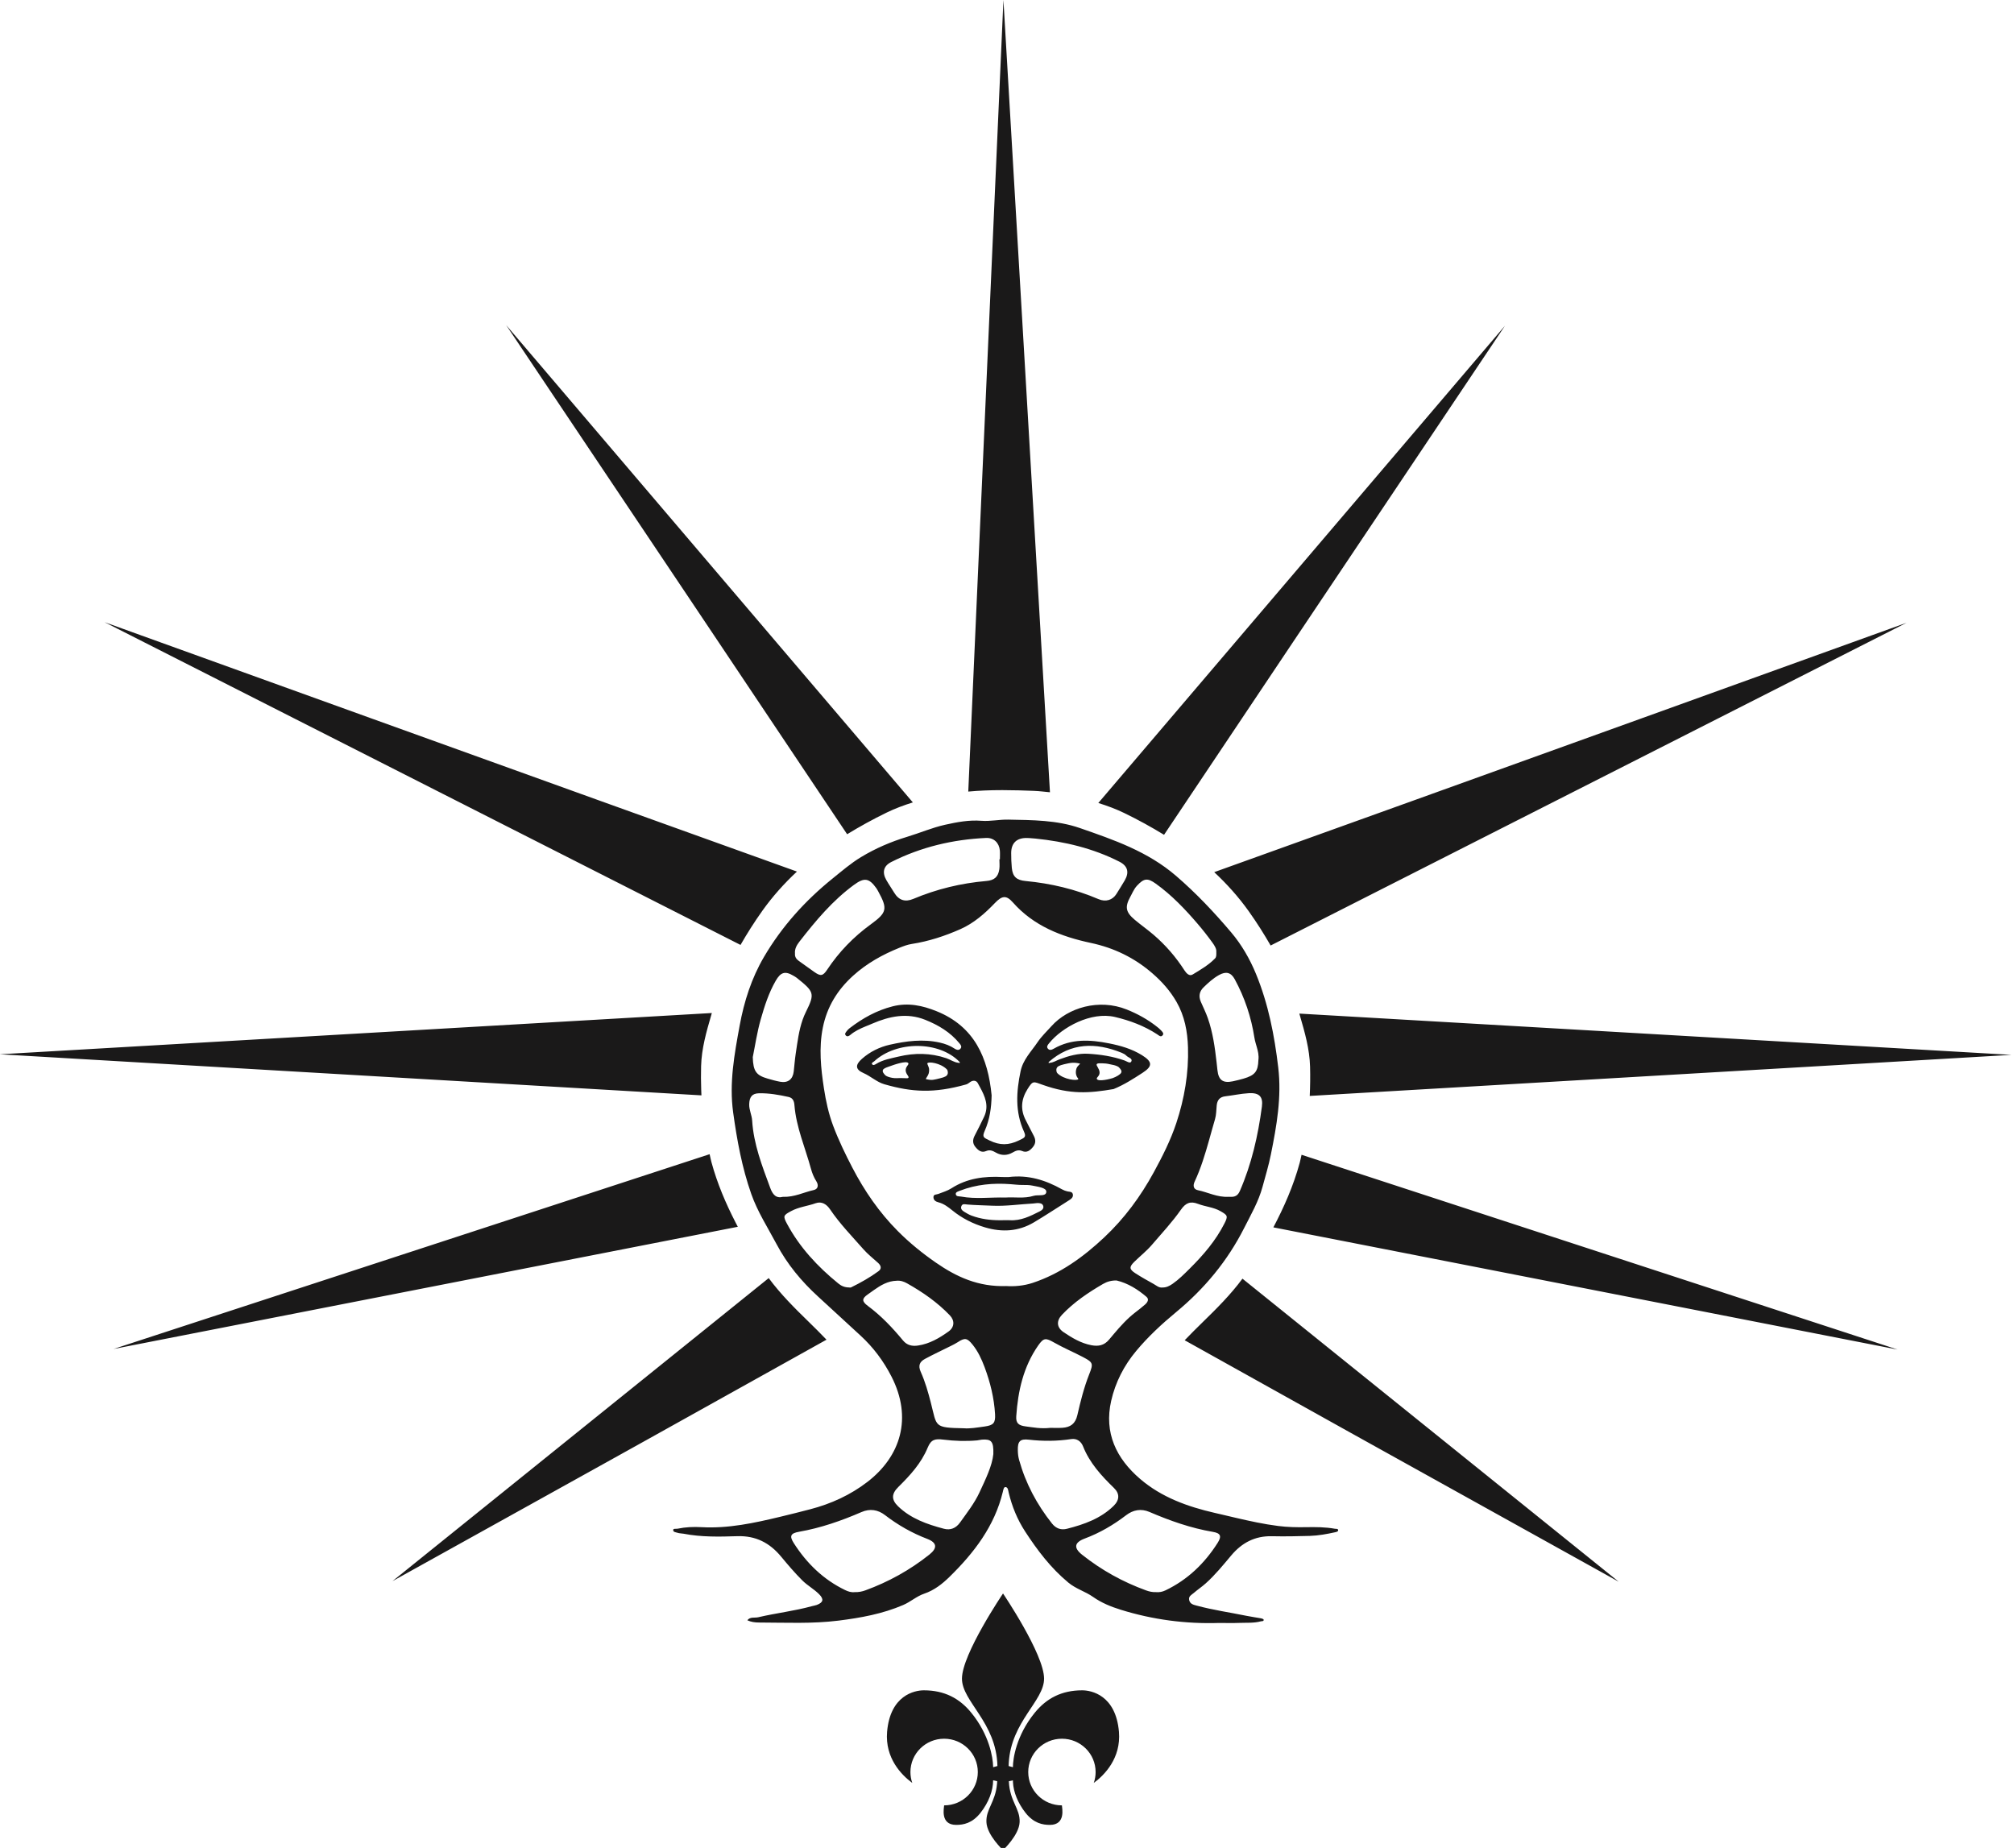 <?xml version="1.0" encoding="UTF-8"?>
<svg width="279px" height="256px" viewBox="0 0 279 256" version="1.1" xmlns="http://www.w3.org/2000/svg" xmlns:xlink="http://www.w3.org/1999/xlink">
    <title>logotype</title>
    <defs>
        <path d="M138.949,220.751 C138.949,220.751 144.636,229.153 144.636,232.548 C144.636,235.658 140.081,238.455 139.742,244.227 L139.725,244.655 L140.319,244.817 C140.319,243.644 140.781,240.419 143.339,237.28 C144.965,235.28 147.056,234.167 149.92,234.167 C151.19,234.167 154.573,234.83 155.009,239.918 C155.308,243.564 153.011,245.902 151.521,246.996 C151.686,246.523 151.776,246.015 151.776,245.488 C151.776,242.938 149.686,240.871 147.108,240.871 C144.53,240.871 142.441,242.938 142.441,245.488 C142.441,248.038 144.53,250.105 147.108,250.105 C147.108,250.402 147.703,252.809 145.442,252.809 C144.441,252.809 143.215,252.594 142.063,251.132 C140.994,249.77 140.397,248.254 140.326,246.901 L140.319,246.633 L139.756,246.758 C139.884,249.605 141.335,250.523 141.248,252.435 C141.171,254.233 138.949,256.301 138.949,256.301 C138.949,256.301 136.727,254.233 136.65,252.435 C136.567,250.603 137.896,249.683 138.119,247.104 L138.142,246.758 L137.578,246.633 C137.578,248.051 136.975,249.679 135.835,251.132 C134.682,252.594 133.457,252.809 132.456,252.809 C130.194,252.809 130.79,250.402 130.79,250.105 C133.366,250.105 135.457,248.038 135.457,245.488 C135.457,242.938 133.366,240.871 130.79,240.871 C128.211,240.871 126.122,242.938 126.122,245.488 C126.122,246.015 126.211,246.523 126.377,246.996 C124.887,245.902 122.589,243.564 122.888,239.918 C123.325,234.83 126.708,234.167 127.978,234.167 C130.841,234.167 132.932,235.28 134.559,237.28 C137.041,240.326 137.549,243.454 137.577,244.708 L137.578,244.817 L138.173,244.655 C138.041,238.591 133.261,235.734 133.261,232.548 C133.261,229.153 138.949,220.751 138.949,220.751 Z M139.672,113.545 C143.023,113.611 146.399,113.604 149.597,114.714 C154.311,116.35 158.992,117.956 162.918,121.336 C165.72,123.749 168.214,126.398 170.568,129.18 C171.998,130.869 173.136,132.835 173.992,134.918 C175.706,139.086 176.55,143.435 177.076,147.889 C177.56,151.998 176.859,155.949 176.056,159.931 C175.75,161.452 175.303,162.924 174.899,164.413 C174.348,166.449 173.29,168.273 172.343,170.142 C170.04,174.686 166.869,178.514 162.923,181.778 C160.949,183.408 159.055,185.166 157.406,187.141 C155.704,189.176 154.517,191.49 153.932,194.061 C152.922,198.503 154.642,202.058 157.955,204.893 C160.908,207.422 164.511,208.724 168.281,209.587 L169.252,209.812 L171.191,210.268 C173.132,210.721 175.078,211.146 177.065,211.399 C178.356,211.564 179.637,211.587 180.925,211.565 C182.262,211.543 183.595,211.543 184.917,211.783 C185.085,211.814 185.344,211.753 185.374,211.958 C185.405,212.165 185.152,212.225 184.986,212.262 C183.818,212.518 182.639,212.738 181.444,212.774 C179.693,212.829 177.94,212.855 176.188,212.818 C173.844,212.769 172.041,213.724 170.565,215.48 C169.449,216.806 168.353,218.16 167.057,219.326 C166.515,219.813 165.902,220.221 165.349,220.698 C165.055,220.948 164.62,221.135 164.737,221.663 C164.86,222.219 165.331,222.312 165.771,222.431 C168.039,223.044 170.369,223.374 172.667,223.844 C173.342,223.983 174.028,224.071 174.706,224.196 C174.835,224.22 175.045,224.298 175.054,224.373 C175.09,224.638 174.822,224.567 174.683,224.605 C173.69,224.876 172.667,224.784 171.657,224.826 C170.736,224.865 169.813,224.834 168.892,224.834 C164.249,224.983 159.709,224.384 155.279,223.01 C153.919,222.589 152.601,222.059 151.422,221.227 C150.346,220.468 149.059,220.123 147.996,219.24 C145.557,217.217 143.71,214.77 142.01,212.161 C140.922,210.492 140.197,208.695 139.733,206.776 C139.664,206.488 139.644,206.034 139.297,206.008 C139.04,205.988 138.982,206.421 138.921,206.674 C137.781,211.413 134.941,215.118 131.534,218.449 C130.531,219.429 129.426,220.306 128.016,220.783 C126.989,221.131 126.148,221.905 125.121,222.347 C122.254,223.581 119.228,224.124 116.171,224.509 C112.508,224.968 108.818,224.78 105.137,224.773 C104.583,224.772 104.037,224.7 103.527,224.462 C103.922,223.947 104.535,224.162 105.041,224.043 C107.504,223.464 110.03,223.183 112.473,222.508 C112.695,222.447 112.929,222.419 113.142,222.34 C114.063,221.996 114.157,221.541 113.469,220.848 C112.758,220.134 111.859,219.654 111.137,218.934 C110.098,217.897 109.15,216.783 108.223,215.662 C106.624,213.727 104.686,212.729 102.128,212.813 C99.643,212.893 97.148,212.95 94.684,212.47 C94.414,212.418 94.123,212.435 93.87,212.346 C93.634,212.263 93.222,212.266 93.26,211.929 C93.283,211.726 93.658,211.82 93.874,211.775 C94.964,211.547 96.07,211.502 97.174,211.564 C100.907,211.771 104.503,210.985 108.089,210.124 C109.476,209.792 110.86,209.445 112.24,209.084 C115.125,208.332 117.798,207.112 120.154,205.301 C124.765,201.759 126.442,196.437 123.49,190.686 C122.393,188.546 120.992,186.667 119.212,185.027 C117.256,183.224 115.301,181.422 113.338,179.626 C111.03,177.516 109.06,175.15 107.578,172.357 C106.361,170.064 104.944,167.877 104.077,165.414 C102.788,161.749 102.096,157.963 101.566,154.124 C100.998,150.019 101.735,146.053 102.468,142.065 C103.08,138.725 104.109,135.514 105.825,132.582 C108.292,128.371 111.523,124.784 115.339,121.703 C116.624,120.667 117.872,119.587 119.29,118.73 C121.296,117.518 123.436,116.601 125.683,115.921 C127.438,115.391 129.118,114.659 130.925,114.257 C132.593,113.886 134.226,113.573 135.956,113.708 C137.186,113.805 138.424,113.52 139.672,113.545 Z M119.353,209.468 C116.56,210.678 113.704,211.674 110.688,212.203 C109.509,212.41 109.338,212.796 109.964,213.775 C111.745,216.56 114.044,218.811 117.069,220.276 C117.489,220.479 117.923,220.62 118.399,220.564 C118.913,220.582 119.401,220.494 119.886,220.316 C123.111,219.137 126.071,217.494 128.747,215.361 C129.891,214.449 129.804,213.708 128.451,213.188 C126.329,212.375 124.392,211.272 122.597,209.891 C121.626,209.146 120.517,208.964 119.353,209.468 Z M155.999,209.911 C154.239,211.257 152.353,212.362 150.266,213.142 C148.817,213.684 148.709,214.434 149.901,215.381 C152.581,217.511 155.541,219.153 158.769,220.325 C159.209,220.486 159.65,220.58 160.116,220.562 C160.588,220.609 161.031,220.522 161.458,220.317 C164.531,218.843 166.875,216.579 168.676,213.747 C169.265,212.822 169.101,212.399 168.038,212.219 C164.972,211.699 162.077,210.676 159.239,209.458 C158.075,208.958 156.973,209.166 155.999,209.911 Z M172.118,177.139 L224.24,219.121 C224.24,219.121 223.938,218.953 223.373,218.64 L222.941,218.4 C222.888,218.371 222.834,218.341 222.778,218.31 L222.427,218.115 C217.452,215.354 203.001,207.332 188.709,199.381 L187.107,198.49 C178.567,193.738 170.214,189.084 164.114,185.671 C164.919,184.829 165.743,184.009 166.623,183.151 C168.527,181.296 170.466,179.371 172.118,177.139 Z M106.489,177.059 C108.141,179.292 110.08,181.216 111.984,183.071 C112.866,183.93 113.689,184.749 114.495,185.592 C108.013,189.218 98.989,194.246 89.899,199.302 L88.295,200.194 L87.269,200.765 L87.269,200.765 L85.733,201.619 C85.563,201.714 85.393,201.808 85.222,201.903 L84.203,202.47 C69.791,210.483 56.543,217.835 54.61,218.907 L54.493,218.972 C54.427,219.009 54.387,219.031 54.374,219.038 L54.369,219.041 L106.489,177.059 Z M128.509,200.553 C127.614,202.718 126.081,204.382 124.451,205.992 C123.487,206.943 123.463,207.755 124.41,208.671 C126.179,210.385 128.432,211.166 130.748,211.781 C131.658,212.022 132.424,211.723 133.01,210.897 C133.965,209.557 134.985,208.26 135.682,206.763 C136.544,204.907 137.449,203.059 137.607,201.442 C137.662,199.674 137.327,199.346 136.033,199.436 C135.805,199.452 135.581,199.524 135.353,199.544 C133.796,199.68 132.237,199.628 130.695,199.437 C129.519,199.291 128.983,199.41 128.509,200.553 Z M148.401,199.361 C146.44,199.656 144.49,199.668 142.519,199.443 C141.297,199.304 140.972,199.679 141,200.905 C141.005,201.361 141.054,201.807 141.178,202.253 C142.082,205.502 143.635,208.415 145.736,211.062 C146.302,211.773 147.011,211.989 147.806,211.787 C150.176,211.184 152.466,210.378 154.263,208.624 C155.103,207.803 155.136,206.927 154.319,206.135 C152.572,204.439 150.948,202.669 150.033,200.364 C149.76,199.675 149.175,199.246 148.401,199.361 Z M132.67,185.941 C132.365,186.139 132.034,186.301 131.708,186.465 C130.518,187.06 129.31,187.621 128.14,188.251 C127.411,188.643 127.152,189.165 127.554,190.058 C128.167,191.426 128.578,192.877 128.954,194.339 C129.812,197.671 129.315,197.782 133.551,197.865 C134.322,197.936 135.368,197.763 136.417,197.616 C137.621,197.447 137.918,197.127 137.845,195.906 C137.713,193.662 137.181,191.499 136.396,189.398 C135.98,188.286 135.483,187.208 134.725,186.27 C133.975,185.343 133.654,185.298 132.67,185.941 Z M143.818,186.4 C141.77,189.343 141.019,192.701 140.782,196.194 C140.717,197.141 141.085,197.479 142.082,197.604 C143.131,197.736 144.175,197.958 145.512,197.805 C145.888,197.805 146.534,197.839 147.175,197.797 C148.289,197.725 148.973,197.239 149.246,196.045 C149.682,194.141 150.158,192.236 150.879,190.407 C151.482,188.881 151.447,188.747 149.986,187.979 C148.688,187.298 147.328,186.728 146.055,186.004 C144.876,185.334 144.589,185.292 143.818,186.4 Z M180.304,159.975 L262.878,186.96 L176.4,170.031 C177.862,167.251 179.177,164.302 180.053,161.071 C180.151,160.712 180.216,160.338 180.304,159.975 Z M98.304,159.895 C98.392,160.258 98.456,160.632 98.554,160.991 C99.364,163.972 100.546,166.715 101.874,169.306 L102.209,169.951 L15.73,186.88 L98.304,159.895 Z M124.204,177.426 C122.974,177.46 122,178.056 121.065,178.714 L120.635,179.021 C120.492,179.123 120.35,179.225 120.206,179.325 C119.382,179.897 119.381,180.288 120.216,180.907 C122.073,182.282 123.635,183.935 125.093,185.7 C125.643,186.365 126.352,186.529 127.189,186.4 C128.788,186.156 130.13,185.367 131.399,184.459 C132.23,183.866 132.278,182.948 131.581,182.218 C129.861,180.421 127.834,179.013 125.67,177.794 C125.232,177.546 124.747,177.373 124.204,177.426 Z M154.683,177.39 C153.987,177.374 153.373,177.54 152.805,177.87 C150.739,179.071 148.768,180.399 147.117,182.14 C146.314,182.988 146.37,183.903 147.353,184.562 C148.531,185.353 149.747,186.083 151.189,186.358 C152.179,186.547 152.965,186.385 153.643,185.579 L154.313,184.783 C155.21,183.724 156.138,182.69 157.249,181.831 C157.719,181.467 158.194,181.107 158.637,180.712 C158.962,180.422 159.226,180.002 158.817,179.653 C157.601,178.615 156.26,177.771 154.683,177.39 Z M112.986,166.69 C111.868,167.089 110.663,167.201 109.598,167.776 C108.523,168.356 108.442,168.45 109.026,169.538 C110.778,172.804 113.258,175.467 116.126,177.8 C116.527,178.126 116.966,178.358 117.689,178.358 C117.639,178.361 117.798,178.396 117.911,178.34 C119.229,177.693 120.509,176.974 121.693,176.107 C122.183,175.747 122.044,175.324 121.645,174.957 C120.972,174.338 120.236,173.774 119.635,173.092 C118.039,171.277 116.345,169.542 114.985,167.53 C114.526,166.852 113.854,166.38 112.986,166.69 Z M163.597,167.58 C162.391,169.306 160.954,170.835 159.591,172.43 C158.841,173.307 157.941,174.01 157.128,174.81 C156.401,175.525 156.434,175.844 157.302,176.402 C158.112,176.923 158.953,177.397 159.796,177.862 C160.189,178.078 160.537,178.43 161.048,178.362 C161.579,178.368 162.014,178.147 162.442,177.85 C163.315,177.242 164.058,176.49 164.802,175.752 C166.691,173.878 168.419,171.871 169.627,169.481 C170.142,168.463 170.053,168.356 169.096,167.799 C168.12,167.231 166.998,167.175 165.972,166.78 C164.913,166.372 164.264,166.627 163.597,167.58 Z M137.834,125.09 C136.431,126.556 134.904,127.897 133.033,128.723 C130.889,129.671 128.657,130.405 126.321,130.767 C125.723,130.859 125.167,131.07 124.61,131.294 C122.257,132.244 120.088,133.444 118.183,135.167 C115.993,137.149 114.565,139.489 113.988,142.357 C113.421,145.177 113.711,147.979 114.14,150.779 C114.409,152.537 114.79,154.286 115.41,155.939 C116.16,157.939 117.098,159.88 118.087,161.779 C119.756,164.987 121.792,167.949 124.367,170.539 C125.991,172.172 127.761,173.609 129.654,174.92 C132.501,176.892 135.532,178.296 139.405,178.161 C140.454,178.234 141.79,178.143 143.065,177.72 C146.899,176.445 150.071,174.139 152.971,171.418 C155.768,168.793 158.002,165.754 159.831,162.405 C161.036,160.2 162.176,157.934 162.958,155.575 C164.076,152.201 164.682,148.673 164.573,145.093 C164.506,142.902 164.109,140.751 162.984,138.794 C162.11,137.274 160.987,136.006 159.644,134.842 C157.157,132.685 154.341,131.316 151.128,130.631 C147.008,129.752 143.198,128.275 140.317,125.019 C139.406,123.988 138.814,124.066 137.834,125.09 Z M147.121,164.762 C147.347,164.889 147.599,164.986 147.852,165.044 C147.906,165.057 147.962,165.065 148.02,165.073 L148.192,165.097 C148.389,165.129 148.565,165.193 148.617,165.427 C148.72,165.888 148.359,166.115 148.011,166.332 C146.411,167.335 144.839,168.384 143.214,169.346 C141.082,170.607 138.807,170.732 136.452,170.032 C134.785,169.537 133.269,168.775 131.92,167.677 C131.343,167.206 130.743,166.751 129.995,166.558 C129.623,166.462 129.323,166.272 129.312,165.866 C129.298,165.423 129.713,165.507 129.981,165.402 C130.594,165.161 131.251,164.975 131.795,164.624 C133.972,163.222 136.376,162.923 138.889,163.057 C139.196,163.073 139.505,163.059 139.749,163.059 C142.461,162.73 144.853,163.488 147.121,164.762 Z M143.707,166.665 C143.532,166.667 143.357,166.711 143.183,166.721 C141.259,166.824 139.351,167.123 137.409,167.029 C136.269,166.973 135.126,166.962 133.987,166.865 C133.701,166.84 133.331,166.709 133.182,167.086 C133.018,167.503 133.339,167.73 133.642,167.915 C133.94,168.096 134.249,168.274 134.575,168.398 C135.863,168.883 137.203,169.048 138.567,169.045 L138.977,169.04 L139.593,169.033 L139.901,169.042 C141.423,169.135 142.721,168.478 144.014,167.825 C144.307,167.677 144.666,167.43 144.502,167.014 C144.376,166.696 144.022,166.662 143.707,166.665 Z M132.984,164.953 C132.738,165.049 132.379,165.14 132.403,165.41 C132.441,165.801 132.863,165.714 133.15,165.767 C135.168,166.14 137.2,165.845 139.295,165.9 C140.542,165.808 141.879,166.071 143.179,165.665 C143.344,165.614 143.544,165.6 143.749,165.593 L143.997,165.588 C144.49,165.576 144.945,165.544 144.946,165.091 C144.948,164.528 143.748,164.402 143.028,164.248 C142.559,164.146 142.063,164.159 141.577,164.157 C141.045,164.154 140.522,164.088 139.995,164.049 C137.599,163.867 135.244,164.075 132.984,164.953 Z M105.158,151.455 C104.18,151.471 103.821,151.974 103.787,152.955 C103.758,153.749 104.148,154.462 104.196,155.232 C104.396,158.505 105.575,161.513 106.692,164.546 C107.039,165.488 107.503,166.044 108.456,165.803 C110.048,165.862 111.343,165.167 112.726,164.862 C113.361,164.722 113.406,164.15 113.091,163.653 C112.743,163.104 112.507,162.52 112.34,161.904 C111.542,158.977 110.299,156.164 110.052,153.094 C110.012,152.591 109.868,152.103 109.241,151.965 C107.896,151.667 106.535,151.43 105.158,151.455 Z M172.997,151.444 C171.903,151.508 170.821,151.747 169.73,151.876 C168.948,151.97 168.622,152.426 168.55,153.147 C168.487,153.78 168.496,154.437 168.318,155.039 C168.174,155.524 168.036,156.011 167.9,156.498 L167.491,157.961 C166.943,159.91 166.358,161.847 165.494,163.694 C165.24,164.237 165.311,164.754 165.949,164.884 C167.336,165.168 168.624,165.89 170.201,165.796 C170.781,165.815 171.374,165.876 171.753,165.005 C173.384,161.256 174.278,157.328 174.811,153.308 C174.995,151.925 174.441,151.361 172.997,151.444 Z M129.731,140.081 C135.015,142.207 136.867,146.557 137.371,151.742 C137.337,153.459 137.108,155.083 136.421,156.641 C136.018,157.554 136.264,157.593 137.098,158.001 C138.504,158.687 139.732,158.672 141.13,157.996 C141.923,157.613 142.209,157.547 141.847,156.753 C140.603,154.017 140.789,151.225 141.383,148.397 C141.72,146.788 142.877,145.654 143.746,144.362 C144.282,143.568 145,142.895 145.643,142.174 C147.942,139.597 152.233,138.302 156.095,139.854 C157.574,140.448 158.965,141.21 160.221,142.197 C160.428,142.36 160.64,142.522 160.815,142.717 C160.985,142.905 161.267,143.141 161.084,143.393 C160.822,143.756 160.532,143.434 160.297,143.282 C158.505,142.118 156.541,141.377 154.462,140.887 C151.151,140.106 147.13,142.294 145.319,144.54 C145.154,144.746 144.951,144.979 145.139,145.241 C145.369,145.561 145.694,145.441 145.968,145.284 C148.413,143.877 150.979,144.012 153.638,144.542 C155.262,144.866 156.794,145.306 158.199,146.179 C159.664,147.09 159.697,147.703 158.287,148.617 C156.996,149.455 155.708,150.285 154.266,150.872 C150.869,151.453 148.27,151.639 144.493,150.303 C143.134,149.824 143.106,149.658 142.343,150.876 C141.451,152.3 141.329,153.729 142.118,155.225 C142.486,155.923 142.824,156.636 143.198,157.33 C143.503,157.892 143.504,158.411 143.083,158.912 C142.694,159.375 142.253,159.738 141.601,159.457 C141.081,159.233 140.686,159.43 140.245,159.679 C139.503,160.098 138.708,160.098 137.968,159.676 C137.526,159.423 137.129,159.237 136.612,159.459 C135.958,159.74 135.521,159.369 135.133,158.905 C134.713,158.403 134.728,157.886 135.024,157.322 C135.473,156.47 135.898,155.605 136.314,154.737 C137.054,153.189 136.442,151.871 135.742,150.58 L135.55,150.228 L135.454,150.052 C135.273,149.718 134.899,149.625 134.525,149.822 C134.479,149.847 134.434,149.875 134.39,149.905 L134.128,150.091 C134.039,150.15 133.947,150.201 133.845,150.23 C129.362,151.49 126.348,151.304 122.522,150.21 C121.465,149.909 120.633,149.098 119.617,148.654 C118.48,148.156 118.453,147.524 119.407,146.681 C120.524,145.693 121.861,145.045 123.269,144.728 C125.54,144.215 127.866,143.907 130.201,144.436 C130.938,144.602 131.635,144.864 132.269,145.288 C132.491,145.437 132.779,145.529 133.006,145.323 C133.322,145.034 133.086,144.748 132.899,144.52 C131.639,142.989 129.987,142.004 128.167,141.276 C125.646,140.268 123.213,140.783 120.845,141.802 C120.741,141.847 120.635,141.891 120.53,141.935 L119.896,142.195 C119.156,142.502 118.427,142.835 117.802,143.366 C117.648,143.496 117.402,143.652 117.206,143.482 C116.923,143.234 117.18,143.007 117.328,142.807 C117.43,142.668 117.562,142.543 117.7,142.437 C119.497,141.063 121.417,139.981 123.661,139.411 C125.814,138.865 127.799,139.304 129.731,140.081 Z M179.997,140.417 L278.647,146.135 L181.439,151.824 C181.498,150.512 181.523,149.17 181.484,147.773 C181.417,145.308 180.745,142.999 180.097,140.766 C180.063,140.65 180.031,140.534 179.997,140.417 Z M98.612,140.337 C98.578,140.454 98.546,140.57 98.512,140.686 C97.863,142.919 97.192,145.228 97.124,147.693 C97.093,148.81 97.103,149.893 97.138,150.953 L97.17,151.744 L-0.038,146.054 L98.612,140.337 Z M107.462,135.866 C106.496,137.542 105.912,139.366 105.391,141.193 C104.869,143.016 104.597,144.909 104.282,146.445 C104.336,148.411 104.758,148.964 106.337,149.422 C106.91,149.589 107.488,149.752 108.074,149.859 C109.158,150.055 109.829,149.53 109.957,148.427 C110.05,147.615 110.106,146.797 110.228,145.989 L110.291,145.565 L110.417,144.714 C110.653,143.155 110.938,141.603 111.646,140.178 C112.921,137.61 112.779,137.389 110.36,135.453 C110.218,135.34 110.051,135.255 109.894,135.161 C108.747,134.478 108.136,134.696 107.462,135.866 Z M168.872,135.073 C168.061,135.523 167.386,136.143 166.729,136.781 C166.134,137.358 166.03,138.031 166.352,138.78 C166.677,139.53 167.045,140.267 167.315,141.036 C168.01,143.014 168.297,145.071 168.53,147.135 L168.654,148.262 C168.803,149.629 169.412,150.089 170.785,149.797 C171.28,149.692 171.77,149.569 172.256,149.43 C173.855,148.967 174.277,148.427 174.327,146.856 C174.413,146.207 174.264,145.609 174.094,145.02 L173.948,144.516 C173.877,144.264 173.814,144.012 173.774,143.755 C173.336,140.916 172.43,138.195 171.045,135.653 C170.527,134.702 169.836,134.537 168.872,135.073 Z M151.93,147.422 C151.809,147.619 152.308,148.033 152.327,148.562 C152.346,149.11 151.838,149.258 151.949,149.479 C152.16,149.9 153.906,149.441 154.145,149.353 C154.638,149.175 155.234,148.839 155.33,148.581 C155.429,148.314 155.215,148.094 155.029,147.886 C154.861,147.698 154.441,147.566 154.038,147.495 C153.877,147.466 153.766,147.44 153.665,147.416 L153.516,147.382 C153.34,147.345 153.132,147.318 152.676,147.304 C152.156,147.289 151.994,147.316 151.93,147.422 Z M147.402,147.439 C146.722,147.602 146.477,147.752 146.382,147.981 C146.264,148.264 146.392,148.587 146.457,148.654 C147.345,149.575 149.285,149.767 149.378,149.485 C149.405,149.402 149.223,149.333 149.109,148.986 C149.093,148.938 149.037,148.762 149.037,148.524 C149.037,148.364 149.063,148.209 149.108,148.065 C149.26,147.582 149.739,147.376 149.595,147.341 C148.751,147.14 148.303,147.224 147.402,147.439 Z M128.467,147.31 C128.439,147.394 128.522,147.467 128.637,147.815 C128.652,147.862 128.713,147.988 128.713,148.226 C128.713,148.385 128.701,148.549 128.656,148.693 C128.504,149.176 128.154,149.463 128.297,149.498 C129.141,149.698 129.337,149.59 130.238,149.375 C130.919,149.212 131.163,149.062 131.259,148.832 C131.376,148.549 131.249,148.226 131.183,148.158 C130.296,147.239 128.56,147.028 128.467,147.31 Z M123.489,147.635 L123.421,147.66 L123.421,147.66 L123.076,147.78 C122.711,147.908 122.38,148.044 122.31,148.232 C122.211,148.5 122.426,148.719 122.612,148.928 C122.779,149.115 123.2,149.247 123.601,149.318 C124.126,149.412 124.248,149.33 125.095,149.355 C125.616,149.371 125.783,149.408 125.848,149.303 C125.968,149.107 125.483,148.819 125.464,148.289 C125.444,147.742 125.944,147.514 125.833,147.293 C125.621,146.872 123.728,147.548 123.489,147.635 Z M121.103,147.029 C120.98,147.142 120.712,147.225 120.794,147.391 C120.927,147.659 121.201,147.495 121.362,147.395 C122.317,146.8 123.422,146.625 124.479,146.371 C126.688,145.841 128.914,145.858 131.092,146.596 C131.236,146.645 131.376,146.706 131.515,146.772 L131.929,146.971 C132.206,147.101 132.491,147.212 132.809,147.237 C132.953,147.297 133.006,147.269 132.93,147.115 C130.103,144.182 124.203,144.171 121.103,147.029 Z M145.291,147.117 C145.218,147.271 145.27,147.3 145.413,147.236 C145.912,147.207 146.32,146.928 146.768,146.758 C148.049,146.273 149.387,145.903 150.744,145.981 C152.446,146.078 154.145,146.337 155.777,146.912 C156.077,147.019 156.557,147.381 156.718,147.063 C156.946,146.62 156.295,146.521 156.048,146.258 C155.875,146.075 155.622,145.942 155.383,145.845 C151.779,144.386 148.362,144.421 145.291,147.117 Z M157.508,122.7 C157.268,122.959 157.095,123.25 156.938,123.547 L156.708,123.996 C156.67,124.07 156.631,124.144 156.59,124.218 C155.803,125.653 155.937,126.357 157.201,127.425 C158.041,128.133 158.948,128.765 159.782,129.48 C161.462,130.918 162.893,132.574 164.087,134.431 C164.343,134.83 164.76,135.277 165.205,135.008 C166.298,134.348 167.419,133.7 168.321,132.773 C168.525,132.564 168.499,132.265 168.496,131.857 C168.536,131.449 168.257,131.001 167.971,130.603 C167.33,129.713 166.651,128.848 165.937,128.013 C164.18,125.96 162.321,124.005 160.109,122.416 C158.958,121.59 158.458,121.677 157.508,122.7 Z M118.321,122.569 C115.324,124.759 112.985,127.571 110.735,130.461 C110.381,130.916 110.065,131.457 110.13,132.098 C110.089,132.557 110.313,132.877 110.675,133.132 C111.386,133.634 112.092,134.144 112.8,134.647 C113.671,135.265 113.997,135.224 114.586,134.336 C116.22,131.871 118.246,129.786 120.646,128.041 C122.875,126.419 122.979,125.896 121.675,123.512 C121.587,123.352 121.502,123.189 121.396,123.041 C120.394,121.638 119.728,121.541 118.321,122.569 Z M264.118,86.275 L264.044,86.313 C262.607,87.042 240.387,98.319 217.333,110.019 L215.921,110.736 L215.921,110.736 L212.387,112.529 L210.707,113.382 C210.427,113.524 210.148,113.666 209.868,113.807 L208.194,114.657 C195.94,120.876 184.201,126.834 176.022,130.985 C175.134,129.446 174.16,127.879 172.983,126.23 C171.573,124.252 169.961,122.459 168.207,120.822 C197.554,110.3 264.118,86.275 264.118,86.275 Z M14.49,86.194 C14.49,86.194 81.053,110.219 110.401,120.741 C108.646,122.378 107.034,124.171 105.625,126.149 C104.448,127.798 103.473,129.365 102.585,130.904 C76.564,117.698 14.49,86.194 14.49,86.194 Z M140.079,118.179 C140.078,118.861 140.101,119.546 140.166,120.225 C140.283,121.461 140.836,121.933 142.068,122.05 C145.568,122.378 148.952,123.181 152.185,124.564 C153.166,124.984 154.13,124.703 154.667,123.829 C155.049,123.206 155.45,122.593 155.815,121.959 C156.457,120.845 156.227,119.962 155.078,119.377 C151.428,117.519 147.51,116.59 143.452,116.171 L142.715,116.112 C142.593,116.104 142.47,116.096 142.348,116.092 C140.877,116.036 140.084,116.757 140.079,118.179 Z M136.598,116.084 C131.99,116.294 127.587,117.34 123.464,119.419 C122.392,119.958 122.176,120.85 122.785,121.919 C123.124,122.515 123.521,123.078 123.873,123.666 C124.514,124.732 125.402,124.998 126.521,124.527 C129.76,123.166 133.141,122.348 136.646,122.047 C137.727,121.954 138.283,121.498 138.438,120.407 C138.501,119.96 138.448,119.498 138.448,119.042 L138.516,119.042 C138.516,118.633 138.548,118.222 138.51,117.817 C138.41,116.758 137.673,116.035 136.598,116.084 Z M208.488,45.12 C208.488,45.12 194.197,66.439 180.332,87.142 L179.073,89.022 C172.37,99.032 165.872,108.741 161.256,115.649 C159.521,114.589 157.71,113.588 155.764,112.642 C154.651,112.099 153.438,111.643 152.151,111.241 L208.488,45.12 Z M70.12,45.04 L126.457,111.161 C125.17,111.563 123.958,112.02 122.843,112.562 C120.898,113.508 119.088,114.51 117.353,115.57 C112.592,108.446 105.83,98.343 98.906,88.003 L97.645,86.121 L96.384,84.238 L95.59,83.052 C82.626,63.696 70.12,45.04 70.12,45.04 Z M139.005,2.84217094e-14 L145.451,109.756 C144.715,109.688 144,109.593 143.238,109.562 C141.95,109.511 140.421,109.459 138.849,109.459 C137.113,109.459 135.581,109.528 134.136,109.66 L134.136,109.66 L139.005,2.84217094e-14 Z" id="path-1"></path>
    </defs>
    <g id="logotype" stroke="none" stroke-width="1" fill="none" fill-rule="evenodd">
        <mask id="mask-2" fill="white">
            <use xlink:href="#path-1"></use>
        </mask>
        <use id="Combined-Shape" fill="#1A1919" xlink:href="#path-1"></use>
    </g>
</svg>